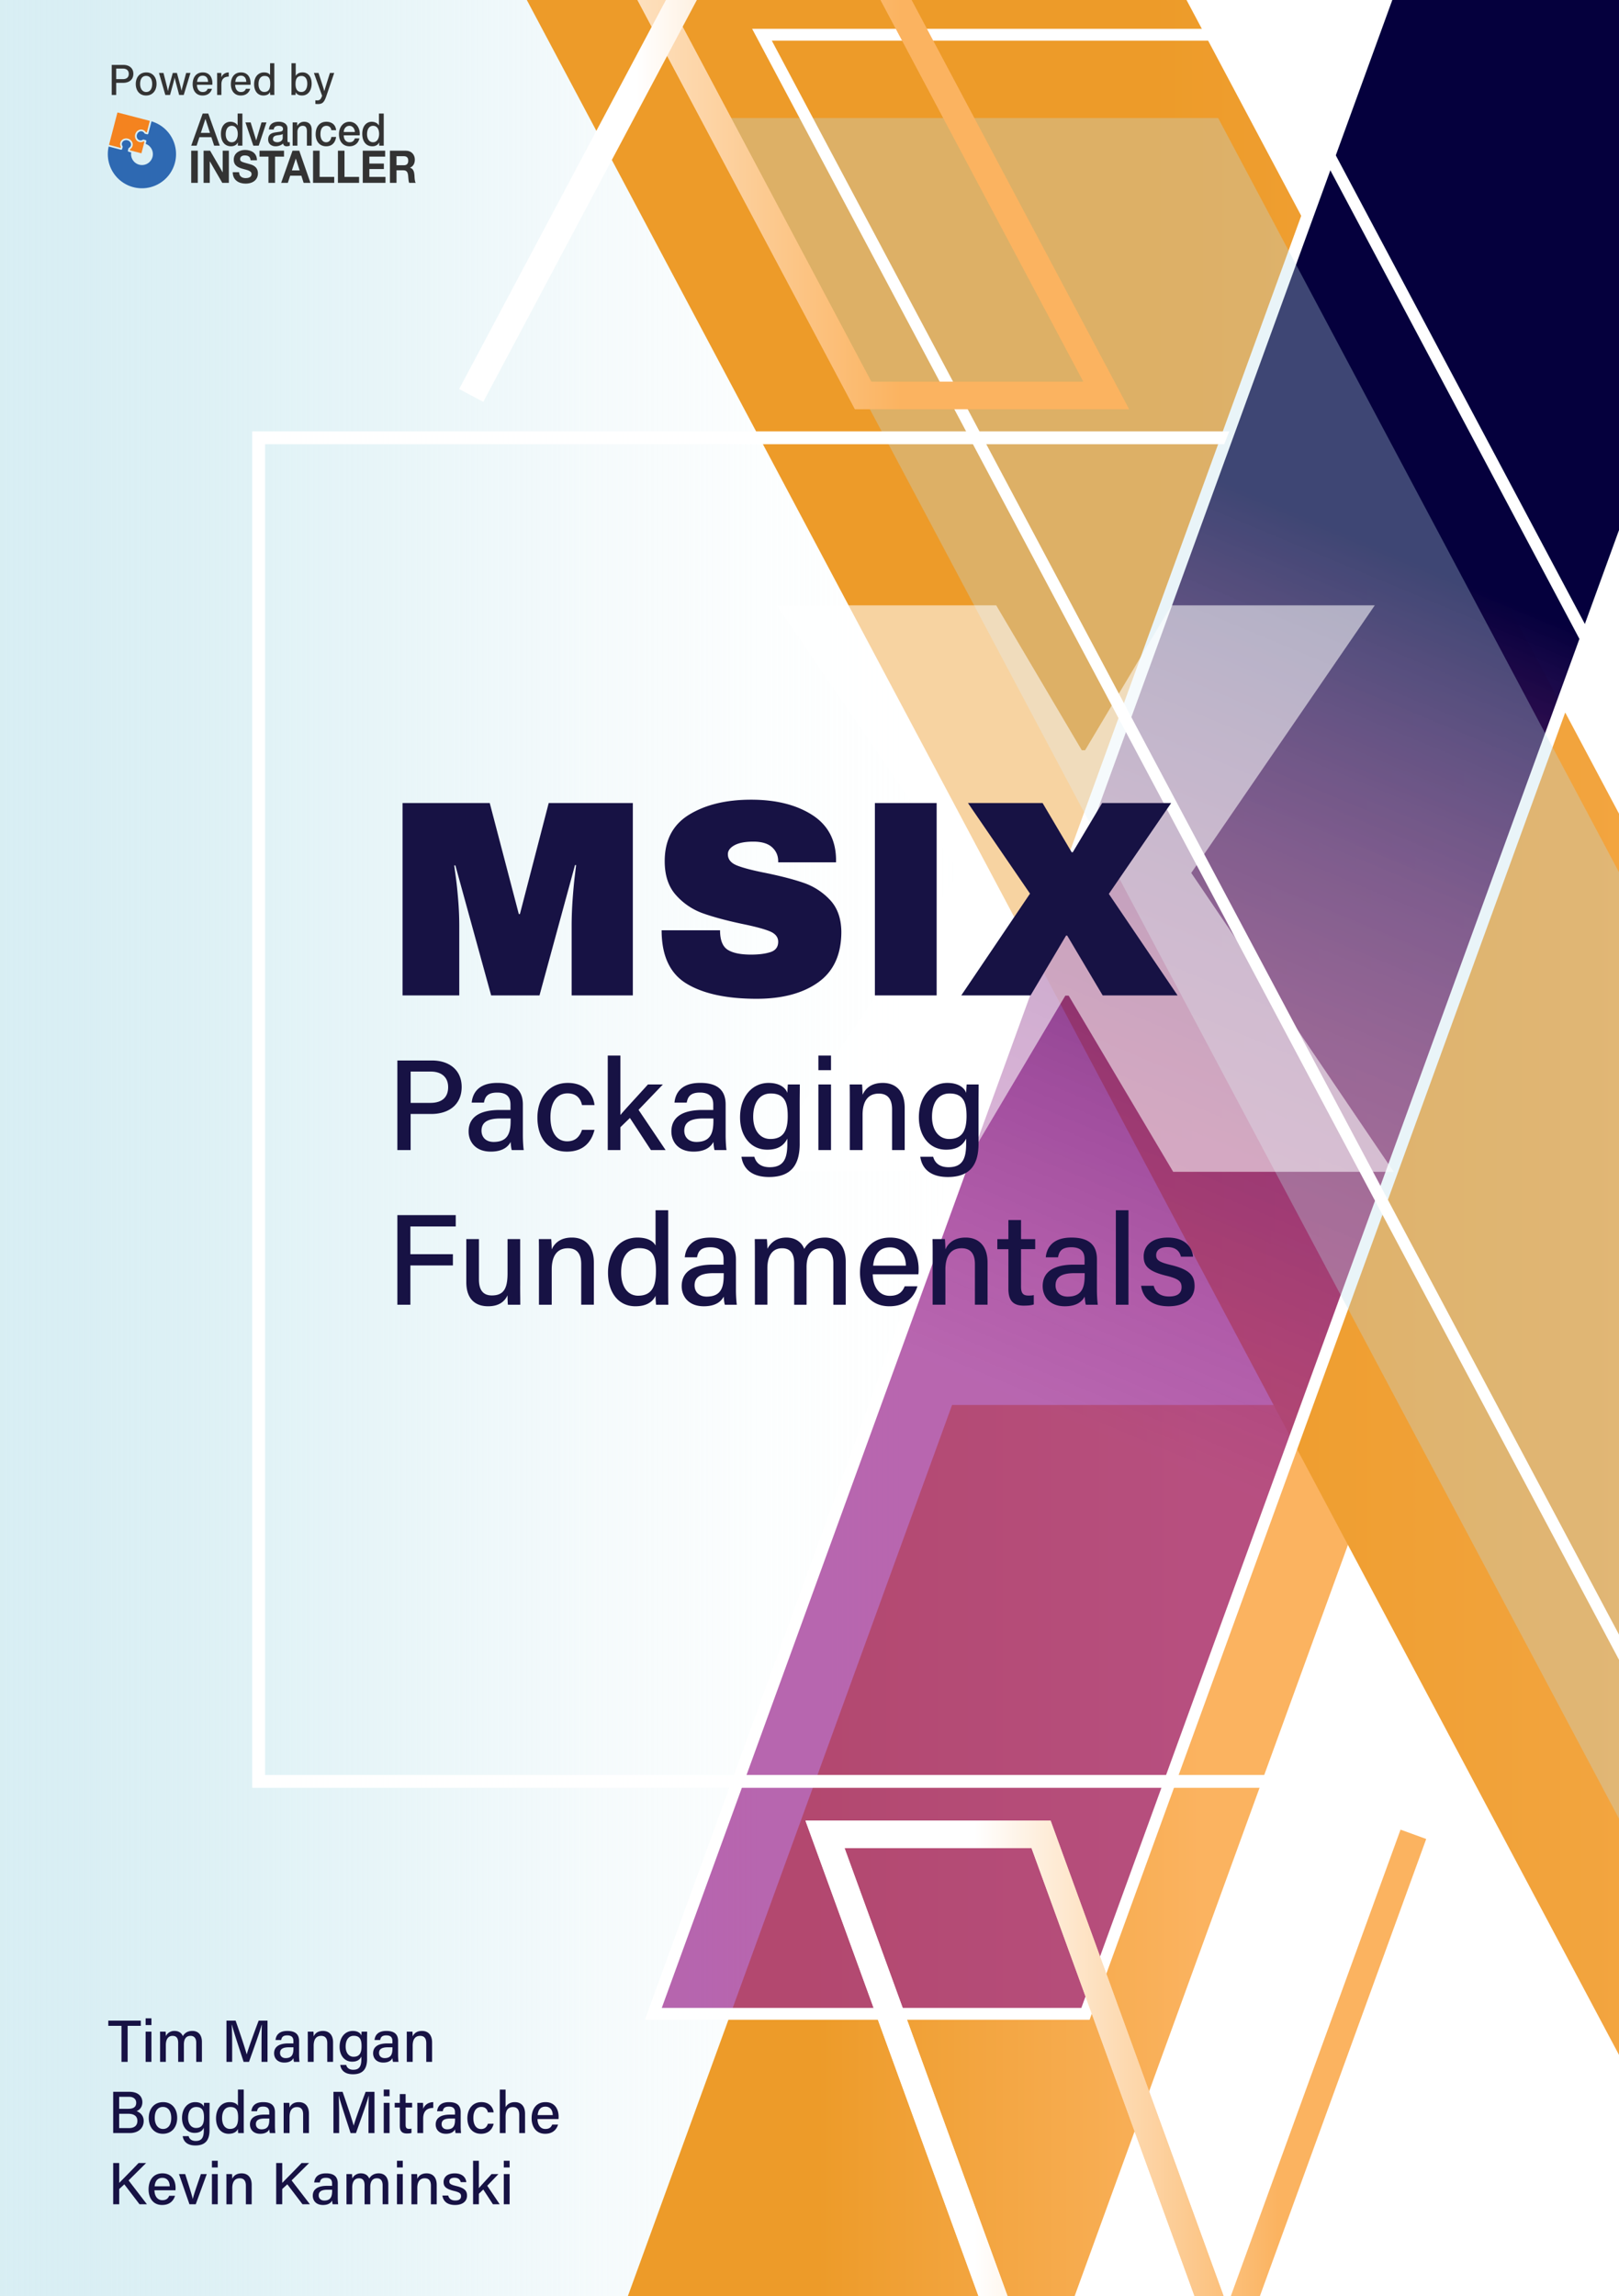 <svg version="1.1" id="Layer_1" xmlns="http://www.w3.org/2000/svg" xmlns:xlink="http://www.w3.org/1999/xlink" x="0" y="0" viewBox="0 0 170 241" xml:space="preserve"><rect x="0" y="0" width="170" height="241" fill="#808080" stroke="none"/><style>.st7{fill:none;stroke:#fff;stroke-width:1.24;stroke-miterlimit:10}.st16{fill:#fff}.st17{fill:#171244}.st18{fill:#333}</style><defs><path id="SVGID_1_" d="M0 0h170v241H0z"/></defs><clipPath id="SVGID_00000167362058298446889580000003038225957582586541_"><use xlink:href="#SVGID_1_" overflow="visible"/></clipPath><path clip-path="url(#SVGID_00000167362058298446889580000003038225957582586541_)" fill="#fff" d="M-1-5.513h172v252.026H-1z"/><g clip-path="url(#SVGID_00000167362058298446889580000003038225957582586541_)"><defs><path id="SVGID_00000046331629475959047140000005762941453157823137_" d="M-1-5.513h172v252.026H-1z"/></defs><clipPath id="SVGID_00000145763190956294386500000002758156448196637375_"><use xlink:href="#SVGID_00000046331629475959047140000005762941453157823137_" overflow="visible"/></clipPath><linearGradient id="SVGID_00000039833509139507941060000000424388692480042883_" gradientUnits="userSpaceOnUse" x1="-1.891" y1="120.388" x2="305.551" y2="120.388"><stop offset=".007" stop-color="#7fc8da" stop-opacity=".3"/><stop offset=".012" stop-color="#84cadb" stop-opacity=".311"/><stop offset=".059" stop-color="#a9dae6" stop-opacity=".409"/><stop offset=".107" stop-color="#c8e8ef" stop-opacity=".511"/><stop offset=".158" stop-color="#e0f2f6" stop-opacity=".618"/><stop offset=".211" stop-color="#f2f9fb" stop-opacity=".73"/><stop offset=".269" stop-color="#fcfefe" stop-opacity=".851"/><stop offset=".34" stop-color="#fff"/></linearGradient><path clip-path="url(#SVGID_00000145763190956294386500000002758156448196637375_)" fill="url(#SVGID_00000039833509139507941060000000424388692480042883_)" d="M-1.891-6.023h307.442v252.822H-1.891z"/><g clip-path="url(#SVGID_00000145763190956294386500000002758156448196637375_)"><linearGradient id="SVGID_00000026843884808323396220000010273018485868798384_" gradientUnits="userSpaceOnUse" x1="63.377" y1="197.74" x2="146.883" y2="197.74"><stop offset=".269" stop-color="#ed9b29"/><stop offset=".754" stop-color="#fbb360"/></linearGradient><path fill="url(#SVGID_00000026843884808323396220000010273018485868798384_)" d="M99.971 147.469L63.377 248.011h46.912l36.594-100.542z"/><linearGradient id="SVGID_00000049214230253335430220000001254075902717442728_" gradientUnits="userSpaceOnUse" x1="53.486" y1="166.71" x2="303.703" y2="166.71"><stop offset=".269" stop-color="#ed9b29"/><stop offset=".754" stop-color="#fbb360"/></linearGradient><path fill="url(#SVGID_00000049214230253335430220000001254075902717442728_)" d="M234.432 336.865h69.271L122.757-3.445H53.486z"/><linearGradient id="SVGID_00000037694835687875446340000008764632009376279949_" gradientUnits="userSpaceOnUse" x1="158.549" y1="36.599" x2="110.887" y2="150.6"><stop offset=".198" stop-color="#05003d"/><stop offset=".33" stop-color="#310b55" stop-opacity=".95"/><stop offset=".465" stop-color="#571469" stop-opacity=".898"/><stop offset=".6" stop-color="#741c79" stop-opacity=".847"/><stop offset=".733" stop-color="#892185" stop-opacity=".796"/><stop offset=".863" stop-color="#96248c" stop-opacity=".747"/><stop offset=".986" stop-color="#9a258e" stop-opacity=".7"/></linearGradient><path fill="url(#SVGID_00000037694835687875446340000008764632009376279949_)" d="M68.602 211.376h45.375L192.166-3.445h-45.375z"/><path class="st7" d="M68.602 211.376h45.375L192.166-3.445h-45.375z"/><linearGradient id="SVGID_00000070824286006594988470000013330411412858673306_" gradientUnits="userSpaceOnUse" x1="84.577" y1="246.237" x2="150.457" y2="246.237"><stop offset=".269" stop-color="#fff"/><stop offset=".754" stop-color="#fbb360"/></linearGradient><path d="M150.457 301.377h-25.741l-.343-.944-39.796-109.335h25.741l.343.944 39.796 109.335zm-23.731-2.869h19.634l-38.051-104.541H88.675l38.051 104.541z" fill="url(#SVGID_00000070824286006594988470000013330411412858673306_)"/><linearGradient id="SVGID_00000169531557262755715910000014277312741500495747_" gradientUnits="userSpaceOnUse" x1="86.626" y1="246.709" x2="149.756" y2="246.709"><stop offset=".269" stop-color="#fff"/><stop offset=".754" stop-color="#fbb360"/></linearGradient><path fill="url(#SVGID_00000169531557262755715910000014277312741500495747_)" d="M110.318 301.377H86.626v-2.869h21.683l38.752-106.466 2.695.98z"/><linearGradient id="SVGID_00000057860890513914926760000002486396949245135007_" gradientUnits="userSpaceOnUse" x1="84.577" y1="246.237" x2="150.457" y2="246.237"><stop offset=".269" stop-color="#fff"/><stop offset=".754" stop-color="#fbb360"/></linearGradient><path d="M150.457 301.377h-25.741l-.343-.944-39.796-109.335h25.741l.343.944 39.796 109.335zm-23.731-2.869h19.634l-38.051-104.541H88.675l38.051 104.541z" fill="url(#SVGID_00000057860890513914926760000002486396949245135007_)"/><g><path opacity=".32" fill="#b8dde9" d="M213.061 271.876h52.819L127.909 12.39H75.09z"/><path class="st7" d="M217.98 263.131h52.819L132.828 3.645H80.009z"/></g><g><linearGradient id="SVGID_00000072276369377509740620000012155187300147766194_" gradientUnits="userSpaceOnUse" x1="21.564" y1="-21.195" x2="118.544" y2="-21.195"><stop offset=".269" stop-color="#fff"/><stop offset=".754" stop-color="#fbb360"/></linearGradient><path fill="none" stroke="url(#SVGID_00000072276369377509740620000012155187300147766194_)" stroke-width="2.869" stroke-miterlimit="10" d="M90.63 41.507h25.526L49.478-83.898H23.952z"/><linearGradient id="SVGID_00000083790901244750669360000010854617990510838173_" gradientUnits="userSpaceOnUse" x1="21.564" y1="-21.195" x2="118.544" y2="-21.195"><stop offset=".269" stop-color="#fff"/><stop offset=".754" stop-color="#fbb360"/></linearGradient><path fill="none" stroke="url(#SVGID_00000083790901244750669360000010854617990510838173_)" stroke-width="2.869" stroke-miterlimit="10" d="M90.63 41.507h25.526L49.478-83.898H23.952z"/><linearGradient id="SVGID_00000067938839080189338020000007095016625417812141_" gradientUnits="userSpaceOnUse" x1="48.211" y1="-21.195" x2="117.423" y2="-21.195"><stop offset=".269" stop-color="#fff"/><stop offset=".754" stop-color="#fbb360"/></linearGradient><path fill="none" stroke="url(#SVGID_00000067938839080189338020000007095016625417812141_)" stroke-width="2.869" stroke-miterlimit="10" d="M49.478 41.507l66.678-125.405"/></g></g><g opacity=".56" clip-path="url(#SVGID_00000145763190956294386500000002758156448196637375_)"><path class="st16" d="M146.347 122.995h-23.161l-10.976-18.494h-.346l-10.976 18.494H79.456l21.26-31.457L81.53 63.537h23.074l8.988 15.21h.345l9.074-15.21h21.346l-19.272 28.087 21.262 31.371z"/></g><g><path class="st17" d="M60.024 104.48v-7.278c0-.9.034-1.824.102-2.773.068-.949.142-1.746.22-2.392l.147-1.233h-.117l-3.727 13.676h-5.077l-3.757-13.647h-.118c.02.176.074.582.162 1.218.088.636.171 1.428.249 2.377.078.949.117 1.874.117 2.773v7.278h-5.957v-20.19h9.156l3.052 11.651h.117l3.023-11.651h8.834v20.192h-6.426zM85.234 85.507c1.663 1.047 2.514 2.597 2.553 4.652v.352h-6.075v-.117c0-.587-.215-1.076-.646-1.468-.43-.391-1.086-.587-1.966-.587-.861 0-1.521.128-1.981.382-.46.254-.69.568-.69.939 0 .528.313.92.939 1.174.626.254 1.633.519 3.023.792 1.624.333 2.959.68 4.006 1.042a6.823 6.823 0 012.744 1.776c.782.822 1.184 1.937 1.203 3.346 0 2.387-.807 4.158-2.421 5.312-1.614 1.155-3.771 1.732-6.472 1.732-3.15 0-5.601-.528-7.352-1.585-1.751-1.057-2.626-2.925-2.626-5.606h6.134c0 1.018.264 1.698.793 2.04.528.342 1.35.514 2.465.514.822 0 1.501-.088 2.04-.264.538-.176.807-.538.807-1.086 0-.489-.299-.856-.895-1.101-.597-.244-1.57-.503-2.92-.778-1.644-.352-3.004-.719-4.08-1.101A6.87 6.87 0 0171 93.974c-.803-.881-1.203-2.074-1.203-3.58 0-2.211.856-3.84 2.568-4.887 1.712-1.046 3.879-1.57 6.501-1.57 2.582-.001 4.705.523 6.368 1.57zM91.866 104.48V84.289h6.486v20.192h-6.486zM123.65 104.48h-7.865l-3.727-6.281h-.117l-3.727 6.281h-7.278l7.219-10.683-6.515-9.509h7.836l3.052 5.165h.117l3.082-5.165h7.249l-6.544 9.538 7.218 10.654zM41.725 111.31h3.626c1.867 0 3.125 1.042 3.125 2.774 0 1.867-1.353 2.841-3.193 2.841h-2.165v3.788h-1.394v-9.403zm1.394 4.452h2.07c1.218 0 1.867-.582 1.867-1.651 0-1.109-.771-1.637-1.826-1.637h-2.11v3.288zM54.902 119.157c0 .636.054 1.367.094 1.556h-1.258c-.054-.149-.094-.487-.122-.852-.23.446-.771 1.014-2.084 1.014-1.637 0-2.327-1.069-2.327-2.11 0-1.542 1.218-2.26 3.261-2.26h1.136v-.555c0-.582-.189-1.272-1.394-1.272-1.096 0-1.285.528-1.393 1.055H49.53c.095-1.001.717-2.083 2.72-2.07 1.718 0 2.652.704 2.652 2.273v3.221zm-1.285-1.759h-1.055c-1.326 0-2.002.379-2.002 1.285 0 .677.46 1.177 1.272 1.177 1.569 0 1.786-1.069 1.786-2.246v-.216zM62.423 118.589c-.284 1.177-1.082 2.287-2.895 2.287-1.935 0-3.098-1.393-3.098-3.572 0-1.962 1.123-3.639 3.193-3.639 2.043 0 2.72 1.461 2.801 2.327h-1.312c-.149-.677-.568-1.231-1.515-1.231-1.15 0-1.799.988-1.799 2.503 0 1.542.636 2.53 1.759 2.53.825 0 1.299-.446 1.556-1.204h1.31zM65.142 117.033c.568-.677 1.962-2.165 2.895-3.207h1.569l-2.557 2.665 2.841 4.221h-1.542l-2.205-3.369-1.001.974v2.395h-1.326v-9.917h1.326v6.238zM76.194 119.157c0 .636.054 1.367.094 1.556H75.03c-.054-.149-.094-.487-.122-.852-.23.446-.771 1.014-2.084 1.014-1.637 0-2.327-1.069-2.327-2.11 0-1.542 1.218-2.26 3.261-2.26h1.136v-.555c0-.582-.189-1.272-1.393-1.272-1.096 0-1.285.528-1.394 1.055h-1.285c.095-1.001.717-2.083 2.72-2.07 1.718 0 2.652.704 2.652 2.273v3.221zm-1.285-1.759h-1.055c-1.326 0-2.002.379-2.002 1.285 0 .677.46 1.177 1.272 1.177 1.569 0 1.786-1.069 1.786-2.246v-.216zM83.972 120.05c0 2.206-.893 3.491-3.22 3.491-2.165 0-2.773-1.218-2.895-2.124h1.353c.19.704.744 1.096 1.61 1.096 1.502 0 1.853-.947 1.853-2.49v-.514c-.365.731-.988 1.164-2.11 1.164-1.718 0-2.855-1.407-2.855-3.396 0-2.219 1.312-3.612 2.99-3.612 1.285 0 1.827.609 1.975 1.042.014-.298.041-.744.054-.879h1.258c0 .433-.014 1.326-.014 1.989v4.233zm-3.085-.5c1.421 0 1.827-.947 1.827-2.408 0-1.475-.365-2.368-1.786-2.368-1.191 0-1.84.988-1.84 2.449 0 1.407.717 2.327 1.799 2.327zM85.933 112.325v-1.529h1.326v1.529h-1.326zm0 1.502h1.326v6.886h-1.326v-6.886zM89.233 115.559c0-.595 0-1.204-.013-1.732h1.299c.027.203.054.879.054 1.082.257-.568.825-1.245 2.124-1.245 1.313 0 2.3.812 2.3 2.625v4.424h-1.326v-4.262c0-.988-.379-1.664-1.394-1.664-1.204 0-1.705.893-1.705 2.246v3.68h-1.339v-5.154zM102.748 120.05c0 2.206-.893 3.491-3.22 3.491-2.165 0-2.773-1.218-2.895-2.124h1.353c.19.704.744 1.096 1.61 1.096 1.502 0 1.853-.947 1.853-2.49v-.514c-.365.731-.988 1.164-2.11 1.164-1.718 0-2.855-1.407-2.855-3.396 0-2.219 1.312-3.612 2.99-3.612 1.285 0 1.827.609 1.975 1.042.014-.298.041-.744.054-.879h1.258c0 .433-.014 1.326-.014 1.989v4.233zm-3.085-.5c1.421 0 1.827-.947 1.827-2.408 0-1.475-.365-2.368-1.786-2.368-1.191 0-1.84.988-1.84 2.449 0 1.407.717 2.327 1.799 2.327zM41.725 127.543h6.129v1.191h-4.762v2.909h4.465v1.177h-4.465v4.126h-1.367v-9.403zM54.618 134.944c0 .663.014 1.556.014 2.002h-1.299c-.027-.176-.04-.595-.04-.988-.352.744-1.001 1.15-2.043 1.15-1.217 0-2.286-.636-2.286-2.53v-4.519h1.326v4.235c0 .88.271 1.678 1.353 1.678 1.191 0 1.651-.65 1.651-2.314v-3.599h1.326v4.885zM56.592 131.791c0-.595 0-1.204-.013-1.732h1.299c.027.203.054.88.054 1.082.257-.568.825-1.245 2.124-1.245 1.313 0 2.3.811 2.3 2.625v4.424H61.03v-4.262c0-.988-.379-1.664-1.393-1.664-1.204 0-1.705.893-1.705 2.246v3.68h-1.339v-5.154zM70.161 127.029v7.982c0 .636 0 1.272.013 1.935h-1.285a9.427 9.427 0 01-.054-.934c-.338.69-1.015 1.096-2.124 1.096-1.772 0-2.868-1.434-2.868-3.531 0-2.124 1.177-3.68 3.098-3.68 1.164 0 1.705.46 1.894.839v-3.707h1.326zm-3.153 8.97c1.556 0 1.867-1.163 1.867-2.584 0-1.461-.284-2.408-1.772-2.408-1.177 0-1.881.92-1.881 2.53.001 1.596.745 2.462 1.786 2.462zM77.276 135.39c0 .636.054 1.367.094 1.556h-1.258c-.054-.149-.094-.487-.122-.852-.23.446-.771 1.015-2.084 1.015-1.637 0-2.327-1.069-2.327-2.111 0-1.542 1.218-2.259 3.261-2.259h1.136v-.555c0-.582-.189-1.271-1.393-1.271-1.096 0-1.285.528-1.394 1.055h-1.285c.095-1.001.717-2.084 2.72-2.07 1.718 0 2.652.703 2.652 2.273v3.219zm-1.285-1.758h-1.055c-1.326 0-2.002.379-2.002 1.285 0 .677.46 1.177 1.272 1.177 1.569 0 1.786-1.069 1.786-2.246v-.216zM79.264 131.832c0-.596 0-1.204-.013-1.773h1.272c.027.203.054.677.054 1.015.325-.595.92-1.177 1.989-1.177.974 0 1.623.501 1.881 1.191.379-.636 1.014-1.191 2.178-1.191 1.136 0 2.178.676 2.178 2.53v4.519h-1.299v-4.37c0-.757-.284-1.556-1.299-1.556-1.055 0-1.515.785-1.515 1.975v3.951h-1.3v-4.316c0-.853-.243-1.61-1.271-1.61-1.042 0-1.542.825-1.542 2.11v3.815h-1.313v-5.113zM91.641 133.753c.014 1.299.663 2.259 1.786 2.259 1.028 0 1.366-.514 1.569-1.001h1.339c-.271.88-1.001 2.097-2.95 2.097-2.178 0-3.084-1.745-3.084-3.531 0-2.07 1.042-3.68 3.166-3.68 2.246 0 2.99 1.772 2.99 3.287 0 .217 0 .379-.027.568h-4.789zm3.478-.906c-.014-1.069-.541-1.921-1.664-1.921-1.163 0-1.664.798-1.772 1.921h3.436zM97.932 131.791c0-.595 0-1.204-.014-1.732h1.299c.027.203.054.88.054 1.082.257-.568.825-1.245 2.124-1.245 1.312 0 2.3.811 2.3 2.625v4.424h-1.326v-4.262c0-.988-.379-1.664-1.394-1.664-1.204 0-1.705.893-1.705 2.246v3.68h-1.339v-5.154zM104.723 130.06h1.163v-2.002h1.326v2.002h1.488v1.055h-1.488v3.91c0 .649.163.96.771.96.162 0 .392 0 .568-.054v.988c-.311.108-.731.122-1.069.122-1.136 0-1.596-.582-1.596-1.745v-4.181h-1.163v-1.055zM115.18 135.39c0 .636.054 1.367.095 1.556h-1.258c-.054-.149-.095-.487-.122-.852-.23.446-.771 1.015-2.084 1.015-1.637 0-2.327-1.069-2.327-2.111 0-1.542 1.218-2.259 3.261-2.259h1.136v-.555c0-.582-.189-1.271-1.394-1.271-1.096 0-1.285.528-1.393 1.055h-1.285c.095-1.001.717-2.084 2.719-2.07 1.718 0 2.652.703 2.652 2.273v3.219zm-1.285-1.758h-1.056c-1.326 0-2.002.379-2.002 1.285 0 .677.46 1.177 1.271 1.177 1.57 0 1.786-1.069 1.786-2.246v-.216zM117.168 136.946v-9.917h1.326v9.917h-1.326zM121.145 134.958c.176.717.717 1.123 1.61 1.123.947 0 1.313-.392 1.313-.974 0-.609-.311-.879-1.556-1.191-2.029-.487-2.422-1.109-2.422-2.056 0-.974.717-1.962 2.543-1.962 1.84 0 2.557 1.055 2.638 2.002H124c-.095-.406-.392-1.001-1.421-1.001-.906 0-1.177.433-1.177.852 0 .487.271.717 1.502 1.015 2.138.5 2.53 1.217 2.53 2.232 0 1.204-.934 2.111-2.733 2.111-1.84 0-2.706-.92-2.881-2.151h1.325z"/></g><g><path class="st17" d="M12.756 212.634h-1.383v-.548h3.414v.548h-1.383v3.781h-.648v-3.781zM15.291 212.553v-.704h.61v.704h-.61zm0 .691h.61v3.171h-.61v-3.171zM16.81 214.06c0-.274 0-.554-.006-.816h.585c.013.093.025.311.025.467a.988.988 0 01.916-.542c.449 0 .748.231.866.548.174-.293.467-.548 1.003-.548.523 0 1.003.311 1.003 1.165v2.081h-.598v-2.012c0-.349-.131-.716-.598-.716-.486 0-.698.361-.698.91v1.819h-.598v-1.987c0-.393-.112-.741-.586-.741-.48 0-.71.38-.71.972v1.757h-.604v-2.357zM27.462 214.615c0-.791.012-1.613.031-2.074h-.025c-.187.735-.841 2.517-1.321 3.875h-.567c-.361-1.121-1.034-3.121-1.227-3.881h-.025c.038.498.05 1.445.05 2.187v1.695h-.598v-4.33h.959c.461 1.308 1.016 2.978 1.165 3.545h.006c.106-.442.766-2.274 1.252-3.545h.928v4.33h-.629v-1.802zM31.405 215.699c0 .293.025.629.044.717h-.58a1.875 1.875 0 01-.056-.392c-.106.205-.355.467-.959.467-.754 0-1.072-.492-1.072-.972 0-.71.561-1.04 1.502-1.04h.523v-.255c0-.268-.087-.586-.642-.586-.505 0-.592.243-.642.486h-.592c.044-.461.33-.96 1.252-.953.791 0 1.221.324 1.221 1.046v1.482zm-.592-.81h-.486c-.61 0-.922.175-.922.592 0 .311.212.542.586.542.723 0 .822-.492.822-1.034v-.1zM32.32 214.042c0-.274 0-.554-.006-.797h.598c.012.093.025.405.025.498.118-.262.38-.573.978-.573.604 0 1.059.374 1.059 1.209v2.037h-.61v-1.962c0-.455-.175-.766-.642-.766-.554 0-.785.411-.785 1.034v1.695h-.617v-2.375zM38.544 216.11c0 1.016-.411 1.608-1.483 1.608-.997 0-1.277-.561-1.333-.978h.623c.087.324.343.505.741.505.691 0 .853-.436.853-1.147v-.237c-.168.336-.455.536-.972.536-.791 0-1.315-.648-1.315-1.564 0-1.022.604-1.663 1.377-1.663.592 0 .841.28.91.48.006-.137.019-.343.025-.405h.579c0 .199-.006.61-.006.916v1.949zm-1.421-.23c.654 0 .841-.436.841-1.109 0-.679-.169-1.09-.823-1.09-.548 0-.847.455-.847 1.128.001.647.331 1.071.829 1.071zM41.801 215.699c0 .293.025.629.044.717h-.58a1.875 1.875 0 01-.056-.392c-.106.205-.355.467-.959.467-.754 0-1.072-.492-1.072-.972 0-.71.561-1.04 1.502-1.04h.523v-.255c0-.268-.087-.586-.642-.586-.505 0-.592.243-.642.486h-.592c.044-.461.33-.96 1.252-.953.791 0 1.221.324 1.221 1.046v1.482zm-.592-.81h-.486c-.61 0-.922.175-.922.592 0 .311.212.542.586.542.723 0 .822-.492.822-1.034v-.1zM42.716 214.042c0-.274 0-.554-.006-.797h.598c.012.093.025.405.025.498.118-.262.38-.573.978-.573.604 0 1.059.374 1.059 1.209v2.037h-.61v-1.962c0-.455-.175-.766-.642-.766-.554 0-.785.411-.785 1.034v1.695h-.617v-2.375zM11.884 219.56h1.701c.941 0 1.364.498 1.364 1.09 0 .498-.287.822-.61.94.299.1.748.405.748 1.028 0 .797-.617 1.271-1.452 1.271h-1.751v-4.329zm1.595 1.782c.592 0 .822-.237.822-.635 0-.368-.268-.623-.748-.623h-1.04v1.259h.966zm-.966 2.025h1.028c.536 0 .885-.243.885-.754 0-.449-.287-.748-.978-.748h-.935v1.502zM18.605 222.295c0 .928-.53 1.67-1.508 1.67-.922 0-1.477-.704-1.477-1.657 0-.941.548-1.663 1.514-1.663.891-.001 1.471.66 1.471 1.65zm-2.355.006c0 .679.33 1.159.872 1.159.548 0 .86-.455.86-1.153 0-.704-.312-1.159-.872-1.159-.561.001-.86.443-.86 1.153zM22 223.584c0 1.016-.411 1.608-1.483 1.608-.997 0-1.277-.561-1.333-.978h.623c.087.324.343.505.741.505.691 0 .853-.436.853-1.146v-.237c-.168.336-.455.536-.972.536-.791 0-1.315-.648-1.315-1.564 0-1.022.604-1.663 1.377-1.663.592 0 .841.28.91.48.006-.137.018-.343.025-.405h.579c0 .199-.006.61-.006.916v1.948zm-1.421-.23c.654 0 .841-.436.841-1.109 0-.679-.168-1.09-.822-1.09-.548 0-.847.455-.847 1.128 0 .647.33 1.071.828 1.071zM25.594 219.323v3.676c0 .293 0 .585.006.891h-.592a4.459 4.459 0 01-.025-.43c-.156.318-.467.505-.978.505-.816 0-1.321-.661-1.321-1.626 0-.978.542-1.695 1.427-1.695.536 0 .785.212.872.386v-1.707h.611zm-1.452 4.131c.717 0 .86-.536.86-1.19 0-.673-.131-1.109-.816-1.109-.542 0-.866.424-.866 1.165 0 .735.343 1.134.822 1.134zM28.87 223.173c0 .293.025.629.044.717h-.58a1.875 1.875 0 01-.056-.392c-.106.205-.355.467-.959.467-.754 0-1.072-.492-1.072-.972 0-.71.561-1.04 1.502-1.04h.523v-.255c0-.268-.087-.586-.642-.586-.505 0-.592.243-.642.486h-.592c.044-.461.33-.96 1.252-.953.791 0 1.221.324 1.221 1.046v1.482zm-.592-.81h-.486c-.61 0-.922.175-.922.592 0 .311.212.542.586.542.723 0 .822-.492.822-1.034v-.1zM29.785 221.516c0-.274 0-.554-.006-.797h.598c.012.093.025.405.025.498.118-.262.38-.573.978-.573.604 0 1.059.374 1.059 1.209v2.037h-.61v-1.962c0-.455-.175-.766-.642-.766-.554 0-.785.411-.785 1.034v1.695h-.617v-2.375zM38.693 222.089c0-.791.012-1.613.031-2.074H38.7c-.187.735-.841 2.517-1.321 3.875h-.567c-.361-1.121-1.034-3.121-1.227-3.881h-.025c.037.498.05 1.445.05 2.187v1.695h-.598v-4.33h.959c.461 1.308 1.016 2.978 1.165 3.545h.006c.106-.442.766-2.274 1.252-3.545h.928v4.33h-.629v-1.802zM40.293 220.027v-.704h.61v.704h-.61zm0 .692h.61v3.171h-.61v-3.171zM41.445 220.719h.536v-.922h.61v.922h.685v.486h-.685v1.8c0 .299.074.442.355.442.075 0 .181 0 .261-.025v.455c-.143.05-.336.056-.492.056-.523 0-.735-.268-.735-.804v-1.925h-.536v-.485zM43.825 221.578c0-.417-.006-.673-.006-.859h.598c.013.087.019.349.019.629.162-.417.53-.691 1.059-.704v.604c-.648.012-1.059.317-1.059 1.134v1.508h-.61v-2.312zM48.372 223.173c0 .293.025.629.044.717h-.58a1.875 1.875 0 01-.056-.392c-.106.205-.355.467-.959.467-.754 0-1.072-.492-1.072-.972 0-.71.561-1.04 1.501-1.04h.524v-.255c0-.268-.087-.586-.642-.586-.505 0-.592.243-.642.486h-.592c.044-.461.33-.96 1.253-.953.791 0 1.221.324 1.221 1.046v1.482zm-.592-.81h-.486c-.61 0-.922.175-.922.592 0 .311.212.542.586.542.723 0 .822-.492.822-1.034v-.1zM51.836 222.912c-.131.542-.498 1.053-1.333 1.053-.891 0-1.427-.642-1.427-1.645 0-.903.517-1.676 1.47-1.676.941 0 1.252.673 1.289 1.072h-.604c-.069-.311-.262-.567-.698-.567-.53 0-.829.455-.829 1.153 0 .71.293 1.165.81 1.165.38 0 .598-.206.717-.554h.605zM53.087 219.323v1.844c.156-.261.442-.523.972-.523s1.072.293 1.072 1.221v2.025h-.61v-1.925c0-.517-.212-.803-.654-.803-.555 0-.779.38-.779 1.003v1.726h-.61v-4.566h.609zM56.438 222.42c.006.598.305 1.04.822 1.04.474 0 .629-.237.723-.461h.617c-.124.405-.461.966-1.358.966-1.003 0-1.421-.804-1.421-1.626 0-.953.48-1.695 1.458-1.695 1.034 0 1.377.816 1.377 1.514 0 .1 0 .174-.012.261h-2.206zm1.602-.418c-.006-.492-.249-.885-.767-.885-.536 0-.766.367-.816.885h1.583zM11.884 227.035h.635v2.087c.318-.33 1.377-1.395 2.031-2.087h.791l-1.838 1.825 1.925 2.504h-.778l-1.595-2.093-.536.492v1.601h-.635v-4.329zM16.219 229.894c.006.598.305 1.04.822 1.04.474 0 .629-.237.723-.461h.616c-.124.405-.461.966-1.358.966-1.003 0-1.421-.804-1.421-1.626 0-.953.48-1.695 1.458-1.695 1.034 0 1.377.816 1.377 1.514 0 .1 0 .174-.012.261h-2.205zm1.601-.417c-.006-.492-.249-.885-.767-.885-.536 0-.766.367-.816.885h1.583zM19.445 228.194c.405 1.252.704 2.218.797 2.61h.006c.075-.386.411-1.339.847-2.61h.617l-1.159 3.171h-.66l-1.103-3.171h.655zM22.254 227.502v-.704h.61v.704h-.61zm0 .692h.61v3.171h-.61v-3.171zM23.774 228.991c0-.274 0-.554-.006-.797h.598c.012.093.025.405.025.498.118-.262.38-.573.978-.573.604 0 1.059.374 1.059 1.209v2.037h-.61v-1.962c0-.455-.175-.766-.642-.766-.554 0-.785.411-.785 1.034v1.695h-.617v-2.375zM29 227.035h.635v2.087c.318-.33 1.377-1.395 2.031-2.087h.791l-1.838 1.825 1.925 2.504h-.779l-1.595-2.093-.536.492v1.601H29v-4.329zM35.466 230.648c0 .293.025.629.044.717h-.58a1.875 1.875 0 01-.056-.392c-.106.205-.355.467-.959.467-.754 0-1.072-.492-1.072-.972 0-.71.561-1.04 1.501-1.04h.524v-.255c0-.268-.087-.586-.642-.586-.505 0-.592.243-.642.486h-.592c.044-.461.33-.96 1.253-.953.791 0 1.221.324 1.221 1.046v1.482zm-.592-.81h-.486c-.61 0-.922.175-.922.592 0 .311.212.542.586.542.723 0 .822-.492.822-1.034v-.1zM36.381 229.01c0-.274 0-.554-.006-.816h.586c.012.093.025.311.025.467a.988.988 0 01.916-.542c.449 0 .748.231.866.548.175-.293.468-.548 1.003-.548.523 0 1.003.311 1.003 1.165v2.081h-.598v-2.012c0-.349-.131-.716-.598-.716-.486 0-.698.361-.698.91v1.819h-.598v-1.987c0-.393-.112-.741-.586-.741-.48 0-.71.38-.71.972v1.757h-.604v-2.357zM41.682 227.502v-.704h.61v.704h-.61zm0 .692h.61v3.171h-.61v-3.171zM43.202 228.991c0-.274 0-.554-.006-.797h.598c.013.093.025.405.025.498.118-.262.38-.573.978-.573.604 0 1.059.374 1.059 1.209v2.037h-.61v-1.962c0-.455-.175-.766-.642-.766-.554 0-.785.411-.785 1.034v1.695h-.617v-2.375zM47.064 230.449c.081.33.33.517.741.517.436 0 .604-.181.604-.448 0-.281-.143-.405-.716-.548-.935-.224-1.115-.511-1.115-.947 0-.448.33-.903 1.171-.903.847 0 1.177.486 1.215.922h-.586c-.044-.187-.181-.461-.654-.461-.418 0-.542.199-.542.392 0 .224.125.33.691.467.984.231 1.165.561 1.165 1.028 0 .554-.43.972-1.258.972-.847 0-1.246-.424-1.327-.991h.611zM50.284 229.67c.262-.311.904-.997 1.333-1.476h.723l-1.178 1.227 1.309 1.944h-.711l-1.015-1.551-.461.448v1.103h-.61v-4.566h.61v2.871zM52.9 227.502v-.704h.61v.704h-.61zm0 .692h.61v3.171h-.61v-3.171z"/></g><g><path class="st16" d="M139.243 172.627v13.676H27.836V46.624h100.709l.531-1.35H26.483v142.38h114.114v-18.306z"/></g><g><g id="Advanced"><path class="st18" d="M21.283 11.916h.585l1.21 3.374h-.59l-.295-.893H20.94l-.295.893h-.568l1.206-3.374zm-.193 2.032h.959l-.471-1.451h-.013l-.475 1.451zM25.451 15.29h-.475v-.331h-.009c-.132.279-.418.397-.704.397-.717 0-1.065-.572-1.065-1.304 0-.884.489-1.271.986-1.271.286 0 .603.113.757.383h.009v-1.247h.502v3.373zm-1.122-.359c.449 0 .638-.439.638-.865 0-.539-.242-.86-.629-.86-.471 0-.638.449-.638.888 0 .421.193.837.629.837zM25.773 12.847h.546l.577 1.876h.009l.555-1.876h.519l-.814 2.443H26.6l-.827-2.443zM30.187 14.747c0 .132.026.184.119.184.031 0 .07 0 .123-.009v.373a1.195 1.195 0 01-.317.061c-.202 0-.348-.076-.387-.298-.198.208-.519.298-.788.298-.409 0-.779-.236-.779-.714 0-.61.453-.709.876-.761.361-.071.682-.028.682-.345 0-.279-.268-.331-.471-.331-.282 0-.48.123-.502.387h-.502c.035-.628.533-.813 1.034-.813.444 0 .911.194.911.709v1.259zm-.502-.681c-.154.109-.396.104-.616.146-.216.038-.409.123-.409.406 0 .241.286.312.462.312.22 0 .563-.123.563-.463v-.401zM30.729 12.847h.475v.359l.009.009a.807.807 0 01.709-.435c.493 0 .805.284.805.832v1.677h-.502v-1.536c-.009-.383-.15-.548-.445-.548-.334 0-.55.284-.55.643v1.441h-.502v-2.442zM34.791 13.665c-.04-.298-.242-.458-.519-.458-.26 0-.625.146-.625.888 0 .406.167.836.603.836.29 0 .493-.208.541-.558h.502c-.092.633-.458.983-1.043.983-.713 0-1.105-.543-1.105-1.262 0-.737.374-1.314 1.122-1.314.528 0 .977.284 1.025.884h-.501zM36.094 14.208c0 .383.194.723.612.723.29 0 .467-.137.555-.406h.475c-.11.534-.533.832-1.03.832-.713 0-1.113-.534-1.113-1.285 0-.695.423-1.29 1.1-1.29.717 0 1.157.695 1.074 1.427h-1.673zm1.17-.354c-.018-.34-.233-.647-.572-.647-.348 0-.585.284-.599.647h1.171zM40.292 15.29h-.475v-.331h-.009c-.132.279-.418.397-.704.397-.717 0-1.065-.572-1.065-1.304 0-.884.489-1.271.986-1.271.286 0 .603.113.757.383h.009v-1.247h.502v3.373zm-1.122-.359c.449 0 .638-.439.638-.865 0-.539-.242-.86-.629-.86-.471 0-.638.449-.638.888 0 .421.193.837.629.837z"/></g><g id="Installer"><path class="st18" d="M20.078 15.819h.691v3.374h-.691v-3.374zM21.376 15.819h.687l1.312 2.263h.009v-2.263h.647v3.374h-.691l-1.307-2.259h-.009v2.259h-.647v-3.374zM25.108 18.073c0 .449.326.624.695.624.242 0 .612-.076.612-.421 0-.364-.471-.425-.933-.558-.467-.132-.937-.326-.937-.959 0-.69.607-1.021 1.175-1.021.656 0 1.259.307 1.259 1.087h-.669c-.022-.406-.29-.51-.621-.51-.22 0-.475.099-.475.383 0 .26.15.293.937.51.229.061.933.217.933.983 0 .619-.453 1.082-1.307 1.082-.695 0-1.347-.369-1.338-1.2h.669zM28.189 16.443h-.942v-.624h2.575v.624h-.942v2.75h-.691v-2.75zM30.715 15.819h.709l1.175 3.374h-.717l-.238-.751h-1.175l-.246.751h-.7l1.192-3.374zm-.066 2.07h.814l-.396-1.238h-.009l-.409 1.238zM32.872 15.819h.691v2.75h1.532v.624h-2.223v-3.374zM35.482 15.819h.691v2.75h1.532v.624h-2.223v-3.374zM38.092 15.819h2.35v.624h-1.659v.723h1.523v.576h-1.523v.827h1.694v.624h-2.385v-3.374zM40.944 15.819h1.694c.563 0 .92.421.92.931 0 .397-.15.695-.497.846v.009c.339.095.436.449.458.789.013.213.009.61.132.799h-.691c-.084-.213-.075-.539-.11-.808-.048-.354-.176-.51-.524-.51h-.691v1.318h-.691v-3.374zm.691 1.527h.757c.308 0 .475-.142.475-.482 0-.326-.167-.468-.475-.468h-.757v.95z"/></g><g id="Emblem" fill-rule="evenodd" clip-rule="evenodd"><path d="M15.908 12.736l-.33 1.271a.115.115 0 01-.014.032.082.082 0 01-.038.048.084.084 0 01-.06.01c-.011 0-.023 0-.035-.003l-.167-.043a.163.163 0 01-.043-.018.087.087 0 01-.039-.029.189.189 0 01-.025-.031.416.416 0 00-.245-.184c-.23-.06-.472.103-.539.362a.506.506 0 00.038.364c.056.106.148.18.258.208a.37.37 0 00.299-.043.162.162 0 01.035-.017.087.087 0 01.065-.011c.014 0 .028.002.042.006l.163.042a.115.115 0 01.032.014c.02.006.037.019.048.038a.084.084 0 01.01.06c0 .011 0 .023-.003.035l-.067.253a1.145 1.145 0 11-1.516.897l-.256-.066a.115.115 0 01-.032-.014.077.077 0 01-.047-.038.084.084 0 01-.01-.06c0-.012 0-.023.003-.035l.044-.168a.163.163 0 01.018-.043.087.087 0 01.029-.039c.01-.01.02-.018.032-.025a.414.414 0 00.186-.244.401.401 0 00-.059-.327.51.51 0 00-.302-.212.509.509 0 00-.365.038.406.406 0 00-.209.258.364.364 0 00.041.299c.007.011.012.023.017.035.012.02.016.043.011.065a.152.152 0 01-.006.042l-.043.164a.115.115 0 01-.014.032.084.084 0 01-.097.057c-.012 0-.023 0-.035-.003l-1.272-.331a3.585 3.585 0 003.497 4.381 3.586 3.586 0 001-7.027z" fill="#2e69b2"/><path d="M15.429 13.864l.296-1.137a.04.04 0 00-.03-.05l-3.324-.864a.04.04 0 00-.05.03l-.864 3.324a.04.04 0 00.03.05l1.145.298a.04.04 0 00.05-.03l.013-.05a.037.037 0 00-.005-.031.552.552 0 01-.054-.426.585.585 0 01.299-.371.69.69 0 01.494-.053c.17.044.314.146.407.287a.581.581 0 01.082.47.592.592 0 01-.251.343.037.037 0 00-.017.024l-.014.056a.04.04 0 00.03.05l1.145.298a.04.04 0 00.05-.03l.3-1.153a.04.04 0 00-.03-.05l-.049-.013a.037.037 0 00-.031.005.55.55 0 01-.427.056.583.583 0 01-.371-.298.68.68 0 01-.054-.493c.092-.355.432-.575.758-.49a.59.59 0 01.344.249.041.041 0 00.024.017l.055.014a.044.044 0 00.049-.032z" fill="#f4831f"/></g></g><g><path class="st18" d="M11.731 6.812h1.219c.626 0 1.053.35 1.053.93 0 .629-.458.953-1.076.953h-.725V9.97h-.471V6.812zm.471 1.494h.692c.41 0 .628-.194.628-.553 0-.374-.257-.553-.612-.553h-.708v1.106zM16.437 8.808c0 .674-.39 1.217-1.102 1.217-.674 0-1.079-.513-1.079-1.208 0-.69.401-1.216 1.106-1.216.65-.001 1.075.481 1.075 1.207zm-1.723.004c0 .496.242.845.637.845.402 0 .628-.334.628-.843 0-.514-.225-.847-.637-.847-.407 0-.628.325-.628.845zM17.164 7.655c.272 1.055.427 1.658.467 1.906h.006c.043-.223.187-.759.507-1.906h.432c.343 1.277.445 1.649.482 1.865h.004c.055-.246.143-.593.487-1.865H20l-.708 2.315h-.482c-.219-.85-.419-1.57-.469-1.831h-.004c-.042.26-.233.929-.483 1.831h-.494l-.668-2.315h.472zM20.681 8.898c.003.436.222.76.6.76.347 0 .457-.173.529-.336h.449c-.089.294-.339.703-.991.703-.735 0-1.038-.587-1.038-1.186 0-.696.352-1.238 1.063-1.238.756 0 1.006.594 1.006 1.104 0 .072 0 .129-.006.193h-1.612zm1.167-.304c-.005-.359-.18-.65-.56-.65-.388 0-.556.269-.593.65h1.153zM22.8 8.284c0-.306-.002-.492-.004-.629h.438c.006.062.013.253.013.46.117-.304.388-.504.773-.514v.44c-.473.009-.773.233-.773.828V9.97H22.8V8.284zM24.693 8.898c.003.436.222.76.6.76.347 0 .457-.173.529-.336h.449c-.089.294-.339.703-.991.703-.735 0-1.038-.587-1.038-1.186 0-.696.352-1.238 1.063-1.238.756 0 1.006.594 1.006 1.104 0 .072 0 .129-.006.193h-1.612zm1.167-.304c-.005-.359-.18-.65-.56-.65-.388 0-.556.269-.593.65h1.153zM28.804 6.635v2.684c0 .216 0 .43.004.651h-.429a3.135 3.135 0 01-.022-.312c-.114.23-.341.366-.714.366-.593 0-.96-.48-.96-1.189 0-.713.395-1.235 1.038-1.235.395 0 .577.156.637.281V6.635h.446zm-1.659 2.187c0 .538.249.829.602.829.522 0 .628-.393.628-.867 0-.492-.098-.812-.599-.812-.395.001-.631.313-.631.85zM30.606 6.635h.446v1.334c.104-.188.312-.369.725-.369.59 0 .947.486.947 1.166 0 .696-.351 1.258-1.008 1.258-.365 0-.551-.13-.667-.344 0 .11-.009.227-.018.289h-.429c.004-.257.004-.516.004-.773V6.635zm1.659 2.14c0-.477-.212-.802-.602-.802-.467 0-.632.312-.632.848 0 .464.147.833.615.833.393 0 .619-.339.619-.879zM33.443 7.655c.347 1.048.554 1.682.61 1.913h.004c.07-.257.229-.784.588-1.913h.449l-.822 2.414c-.233.675-.409.852-.899.852-.069 0-.165-.004-.259-.016v-.38c.056.007.124.012.186.012.282 0 .395-.12.522-.481l-.862-2.401h.483z"/></g></g></svg>